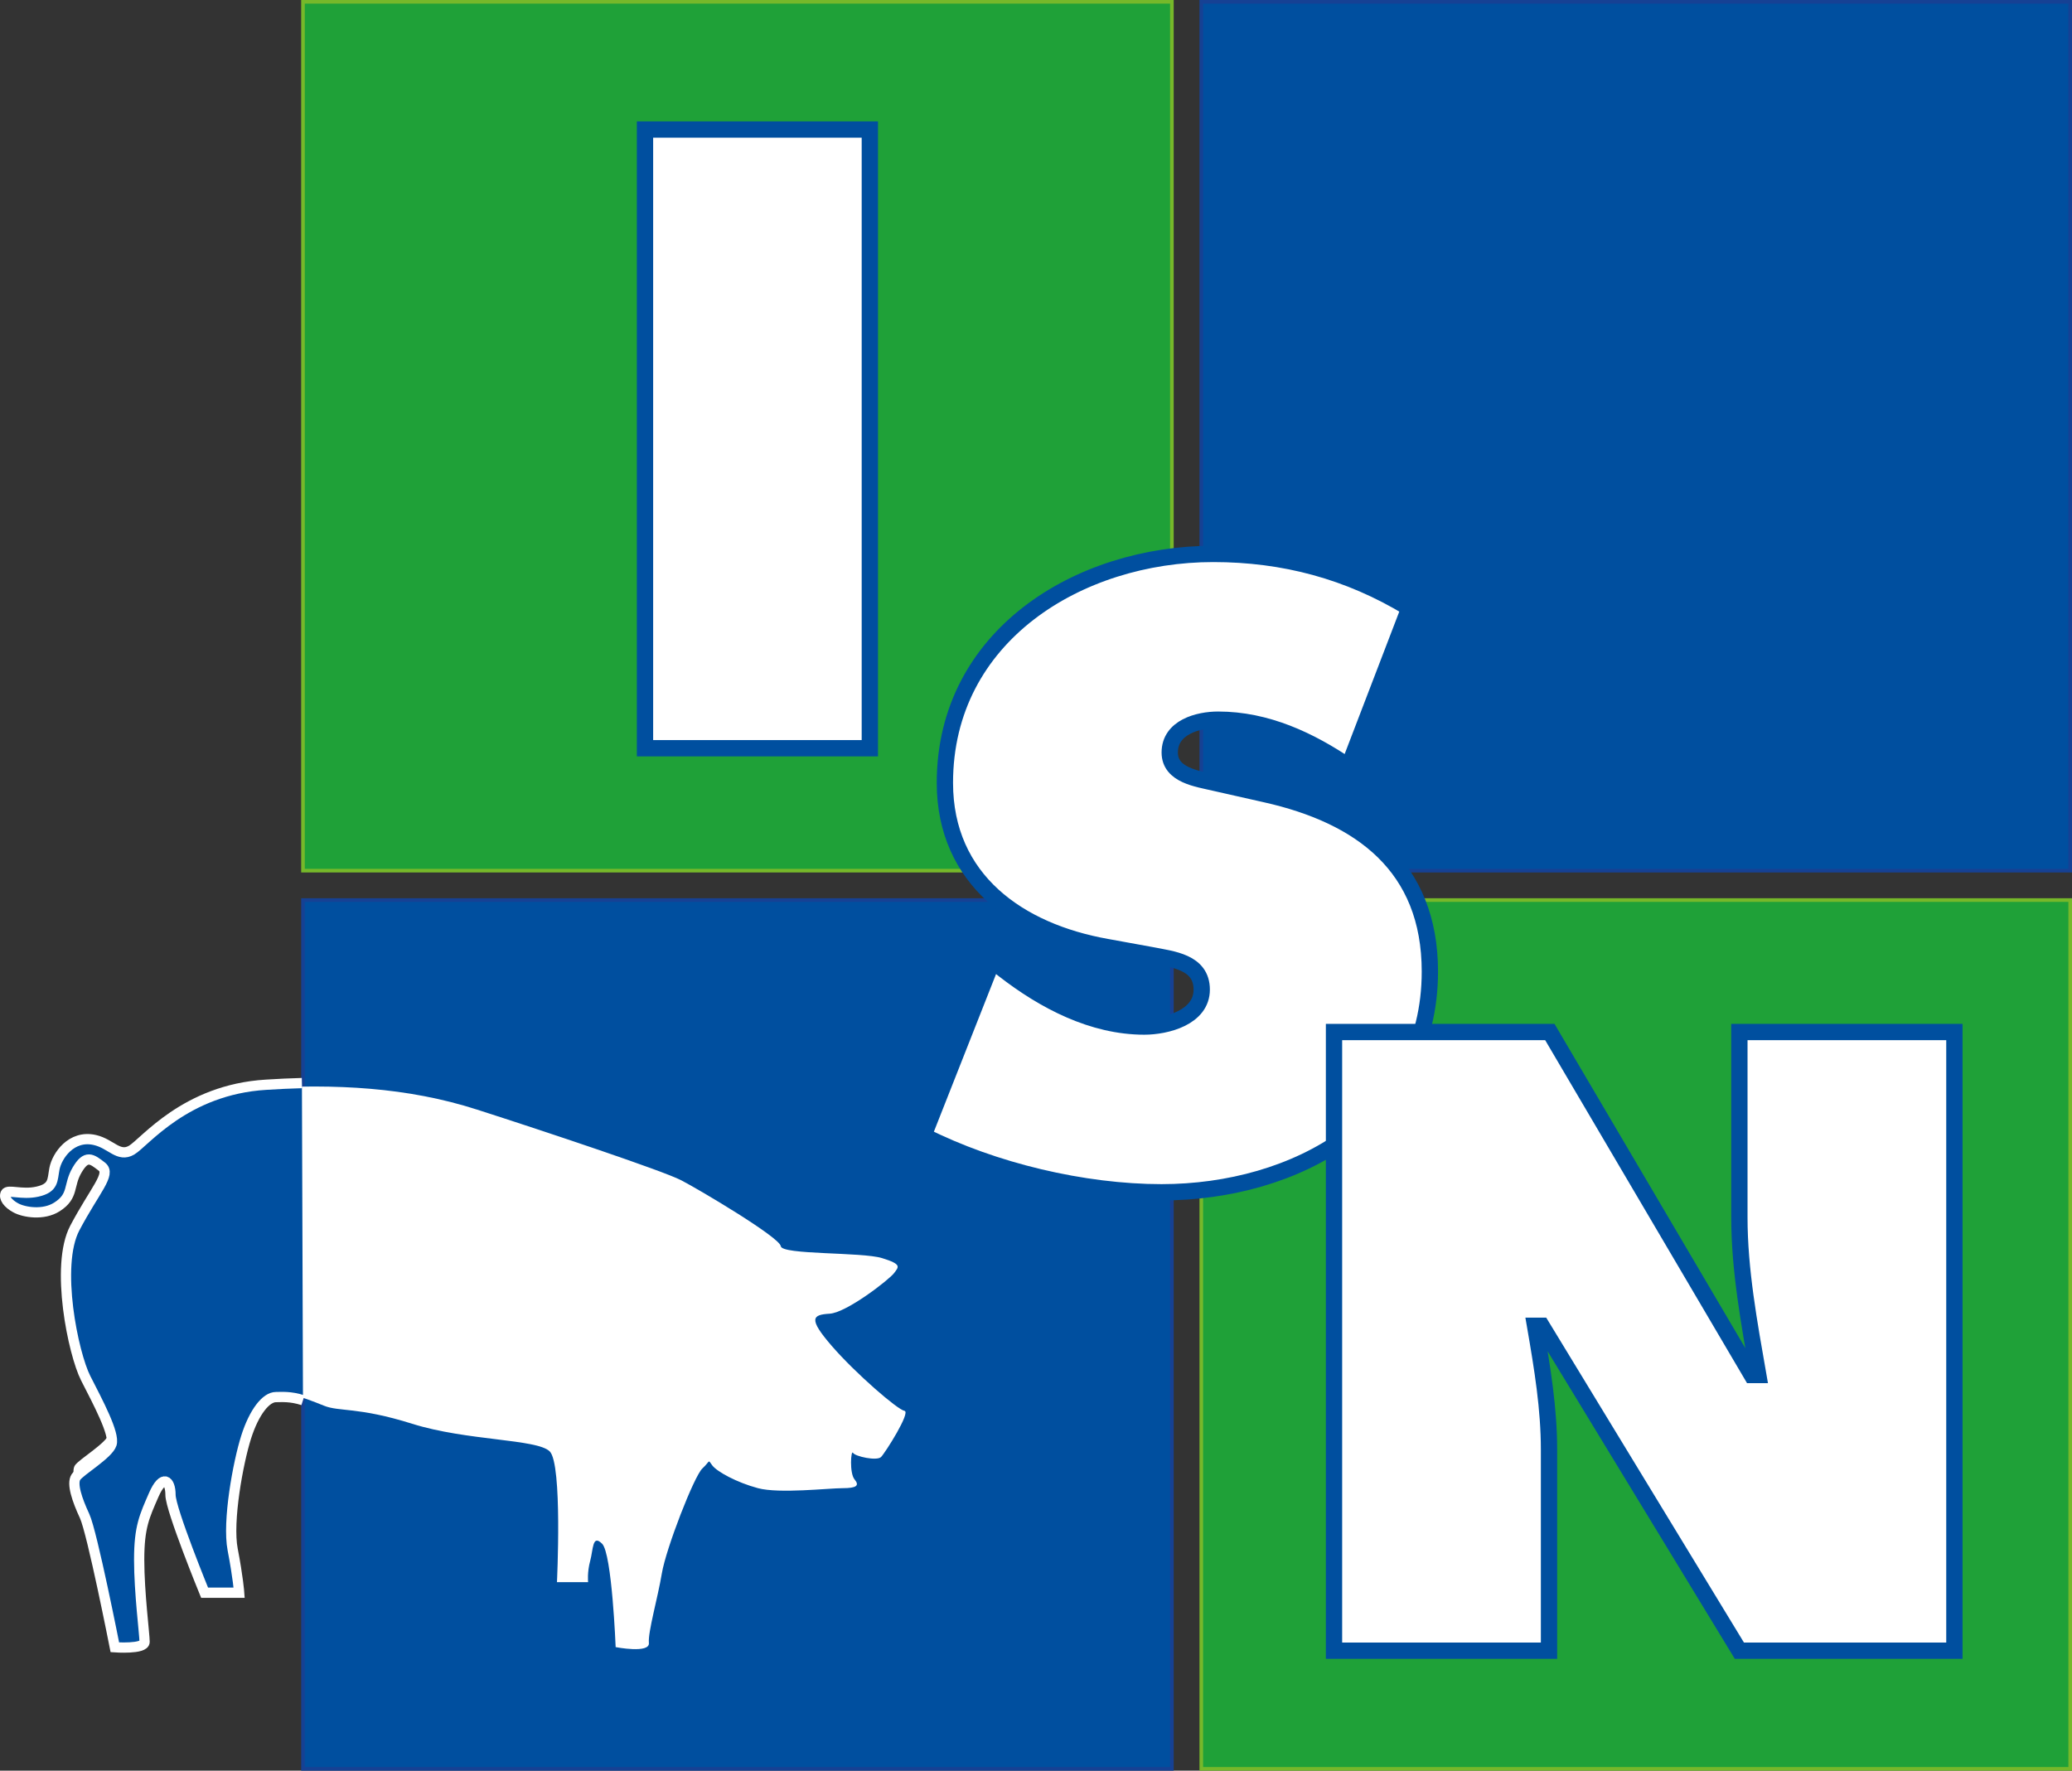 <?xml version="1.0" encoding="utf-8"?>
<!-- Generator: Adobe Illustrator 18.1.1, SVG Export Plug-In . SVG Version: 6.00 Build 0)  -->
<svg version="1.1" id="Ebene_1" xmlns="http://www.w3.org/2000/svg" xmlns:xlink="http://www.w3.org/1999/xlink" x="0px" y="0px"
	 viewBox="0 0 115.444 98.663" enable-background="new 0 0 115.444 98.663" xml:space="preserve">
<rect x="0" y="0" width="115.444" height="98.663" fill="#333333" stroke="none"/>
<rect x="16.881" y="0.101" fill="#1FA138" width="48.412" height="48.412"/>
<rect x="16.881" y="0.101" fill="none" stroke="#76B82A" stroke-width="0.202" stroke-miterlimit="3.864" width="48.412" height="48.412"/>
<rect x="35.937" y="7.219" fill="#FFFFFF" width="12.527" height="34.473"/>
<rect x="35.937" y="7.219" fill="none" stroke="#004F9F" stroke-width="0.908" width="12.527" height="34.473"/>
<rect x="66.931" y="50.151" fill="#1FA138" width="48.412" height="48.411"/>
<rect x="66.931" y="50.151" fill="none" stroke="#76B82A" stroke-width="0.202" stroke-miterlimit="3.864" width="48.412" height="48.411"/>
<rect x="16.881" y="50.151" fill="#004F9F" width="48.412" height="48.411"/>
<rect x="16.881" y="50.151" fill="none" stroke="#164194" stroke-width="0.202" stroke-miterlimit="3.864" width="48.412" height="48.411"/>
<rect x="66.931" y="0.101" fill="#004F9F" width="48.412" height="48.412"/>
<rect x="66.931" y="0.101" fill="none" stroke="#164194" stroke-width="0.202" stroke-miterlimit="3.864" width="48.412" height="48.412"/>
<path fill="#FFFFFF" d="M51.457,63.28c3.886,1.966,8.916,3.155,13.259,3.155c7.452,0,14.951-4.069,14.951-12.299
	c0-5.852-3.841-8.687-9.145-9.875l-2.834-0.64c-0.96-0.229-2.515-0.412-2.515-1.692c0-1.417,1.6-1.829,2.698-1.829
	c2.697,0,5.12,1.143,7.269,2.606l3.384-8.824c-3.384-2.057-6.996-3.017-10.928-3.017c-7.498,0-14.95,4.572-14.95,12.756
	c0,5.395,4.115,8.275,9.007,9.144l2.514,0.457c1.143,0.228,2.789,0.366,2.789,1.92c0,1.555-1.966,2.058-3.2,2.058
	c-2.88,0-5.578-1.418-7.818-3.155l-0.64-0.503L51.457,63.28"/>
<path fill="none" stroke="#004F9F" stroke-width="0.908" d="M51.457,63.28c3.886,1.966,8.916,3.155,13.259,3.155
	c7.452,0,14.951-4.069,14.951-12.299c0-5.852-3.841-8.687-9.145-9.875l-2.834-0.64c-0.96-0.229-2.515-0.412-2.515-1.692
	c0-1.417,1.6-1.829,2.698-1.829c2.697,0,5.12,1.143,7.269,2.606l3.384-8.824c-3.384-2.057-6.996-3.017-10.928-3.017
	c-7.498,0-14.95,4.572-14.95,12.756c0,5.395,4.115,8.275,9.007,9.144l2.514,0.457c1.143,0.228,2.789,0.366,2.789,1.92
	c0,1.555-1.966,2.058-3.2,2.058c-2.88,0-5.578-1.418-7.818-3.155l-0.64-0.503L51.457,63.28z"/>
<path fill="#FFFFFF" d="M74.326,91.979h11.979V80.777c0-2.286-0.366-4.526-0.777-6.904h0.366l11.018,18.106h11.979V57.505H96.912
	v10.333c0,2.926,0.549,5.898,1.052,8.779h-0.366L86.351,57.505H74.326V91.979"/>
<path fill="none" stroke="#004F9F" stroke-width="0.908" d="M74.326,91.979h11.979V80.777c0-2.286-0.366-4.526-0.777-6.904h0.366
	l11.018,18.106h11.979V57.505H96.912v10.333c0,2.926,0.549,5.898,1.052,8.779h-0.366L86.351,57.505H74.326V91.979z"/>
<path fill="#FFFFFF" d="M0.415,66.458c0.116-0.232,0.955,0.232,1.794,0.058c0.838-0.174,1.187-1.277,1.303-1.883
	c0.116-0.607,0.691-1.24,1.561-1.039c0.87,0.2,1.387,0.954,2.084,0.548c0.696-0.406,2.864-3.244,7.205-3.502
	c4.342-0.259,8.335-0.058,12.212,1.186c3.877,1.245,10.36,3.413,11.373,3.936c1.013,0.522,5.497,3.186,5.555,3.676
	c0.058,0.491,4.515,0.317,5.644,0.665c1.129,0.348,0.924,0.491,0.665,0.839s-2.632,2.2-3.587,2.258
	c-0.955,0.058-1.213,0.258,0.116,1.793c1.329,1.535,3.677,3.561,4.051,3.619c0.375,0.058-1.071,2.342-1.303,2.574
	s-1.445-0.032-1.561-0.232c-0.116-0.201-0.206,1.129,0.084,1.477s0.116,0.491-0.664,0.491c-0.781,0-3.53,0.316-4.716,0
	c-1.187-0.317-2.29-0.924-2.548-1.272c-0.259-0.348-0.085-0.258-0.549,0.174c-0.464,0.433-2.026,4.458-2.258,5.845
	c-0.232,1.387-0.78,3.271-0.722,3.877c0.058,0.607-1.852,0.232-1.852,0.232s-0.205-5.211-0.754-5.76
	c-0.549-0.549-0.491,0.317-0.665,0.955c-0.174,0.638-0.116,1.187-0.116,1.187h-1.735c0,0,0.316-6.594-0.407-7.291
	c-0.722-0.696-4.618-0.58-7.657-1.535c-3.038-0.954-4.066-0.658-4.929-1.012c-1.129-0.464-2.632-0.955-3.154-0.955
	c-0.523,0-1.161,0.78-1.593,2.141c-0.433,1.361-1.013,4.516-0.723,6.019c0.29,1.504,0.348,2.316,0.348,2.316h-1.852
	c0,0-1.825-4.457-1.825-5.238s-0.406-1.129-0.896,0c-0.491,1.129-0.781,1.704-0.781,3.471s0.29,3.993,0.29,4.399
	c0,0.407-1.593,0.291-1.593,0.291s-1.213-6.162-1.62-7.032c-0.406-0.871-0.696-1.736-0.464-2.084
	c0.232-0.348,1.736-1.218,1.91-1.767c0.174-0.549-0.723-2.226-1.388-3.529c-0.664-1.303-1.651-6.019-0.58-8.045
	c1.071-2.025,2.406-3.244,1.767-3.502c-0.638-0.259-0.986-0.607-1.477,0.232c-0.49,0.839-0.406,1.91-1.245,2.142
	c-0.838,0.232-1.767,0.29-2.199,0.058C0.531,67.007,0.298,66.69,0.415,66.458"/>
<path fill="#004F9F" d="M16.881,78.022c-0.702-0.228-1.203-0.175-1.509-0.175c-0.543,0-1.207,0.812-1.657,2.228
	s-1.054,4.698-0.752,6.263c0.302,1.564,0.362,2.409,0.362,2.409h-1.926c0,0-1.899-4.638-1.899-5.45c0-0.812-0.423-1.175-0.934,0
	c-0.51,1.175-0.812,1.773-0.812,3.612c0,1.838,0.302,4.155,0.302,4.577c0,0.423-1.657,0.302-1.657,0.302s-1.263-6.411-1.686-7.316
	c-0.422-0.906-0.724-1.806-0.483-2.168c0.242-0.363,1.806-1.268,1.987-1.839c0.182-0.571-0.752-2.316-1.443-3.672
	c-0.692-1.356-1.718-6.263-0.604-8.37c1.114-2.108,2.037-3.002,1.503-3.418c-0.566-0.439-0.868-0.68-1.379,0.193
	c-0.51,0.872-0.163,1.438-1.117,2.05c-0.763,0.489-1.839,0.302-2.289,0.06c-0.45-0.241-0.692-0.57-0.571-0.812
	c0.121-0.241,0.899,0.099,1.768-0.097c0.92-0.207,0.828-0.644,0.949-1.275c0.136-0.712,0.936-1.905,2.254-1.601
	c0.905,0.209,1.319,0.986,2.044,0.564c0.724-0.423,2.98-3.376,7.497-3.645c0.718-0.043,1.292-0.075,1.993-0.092"/>
<path fill="none" stroke="#FFFFFF" stroke-width="0.571" d="M16.881,78.022c-0.702-0.228-1.203-0.175-1.509-0.175
	c-0.543,0-1.207,0.812-1.657,2.228s-1.054,4.698-0.752,6.263c0.302,1.564,0.362,2.409,0.362,2.409h-1.926
	c0,0-1.899-4.638-1.899-5.45c0-0.812-0.423-1.175-0.934,0c-0.51,1.175-0.812,1.773-0.812,3.612c0,1.838,0.302,4.155,0.302,4.577
	c0,0.423-1.657,0.302-1.657,0.302s-1.263-6.411-1.686-7.316c-0.422-0.906-0.724-1.806-0.483-2.168
	c0.242-0.363,1.806-1.268,1.987-1.839c0.182-0.571-0.752-2.316-1.443-3.672c-0.692-1.356-1.718-6.263-0.604-8.37
	c1.114-2.108,2.037-3.002,1.503-3.418c-0.566-0.439-0.868-0.68-1.379,0.193c-0.51,0.872-0.163,1.438-1.117,2.05
	c-0.763,0.489-1.839,0.302-2.289,0.06c-0.45-0.241-0.692-0.57-0.571-0.812c0.121-0.241,0.899,0.099,1.768-0.097
	c0.92-0.207,0.828-0.644,0.949-1.275c0.136-0.712,0.936-1.905,2.254-1.601c0.905,0.209,1.319,0.986,2.044,0.564
	c0.724-0.423,2.98-3.376,7.497-3.645c0.718-0.043,1.292-0.075,1.993-0.092"/>
</svg>
